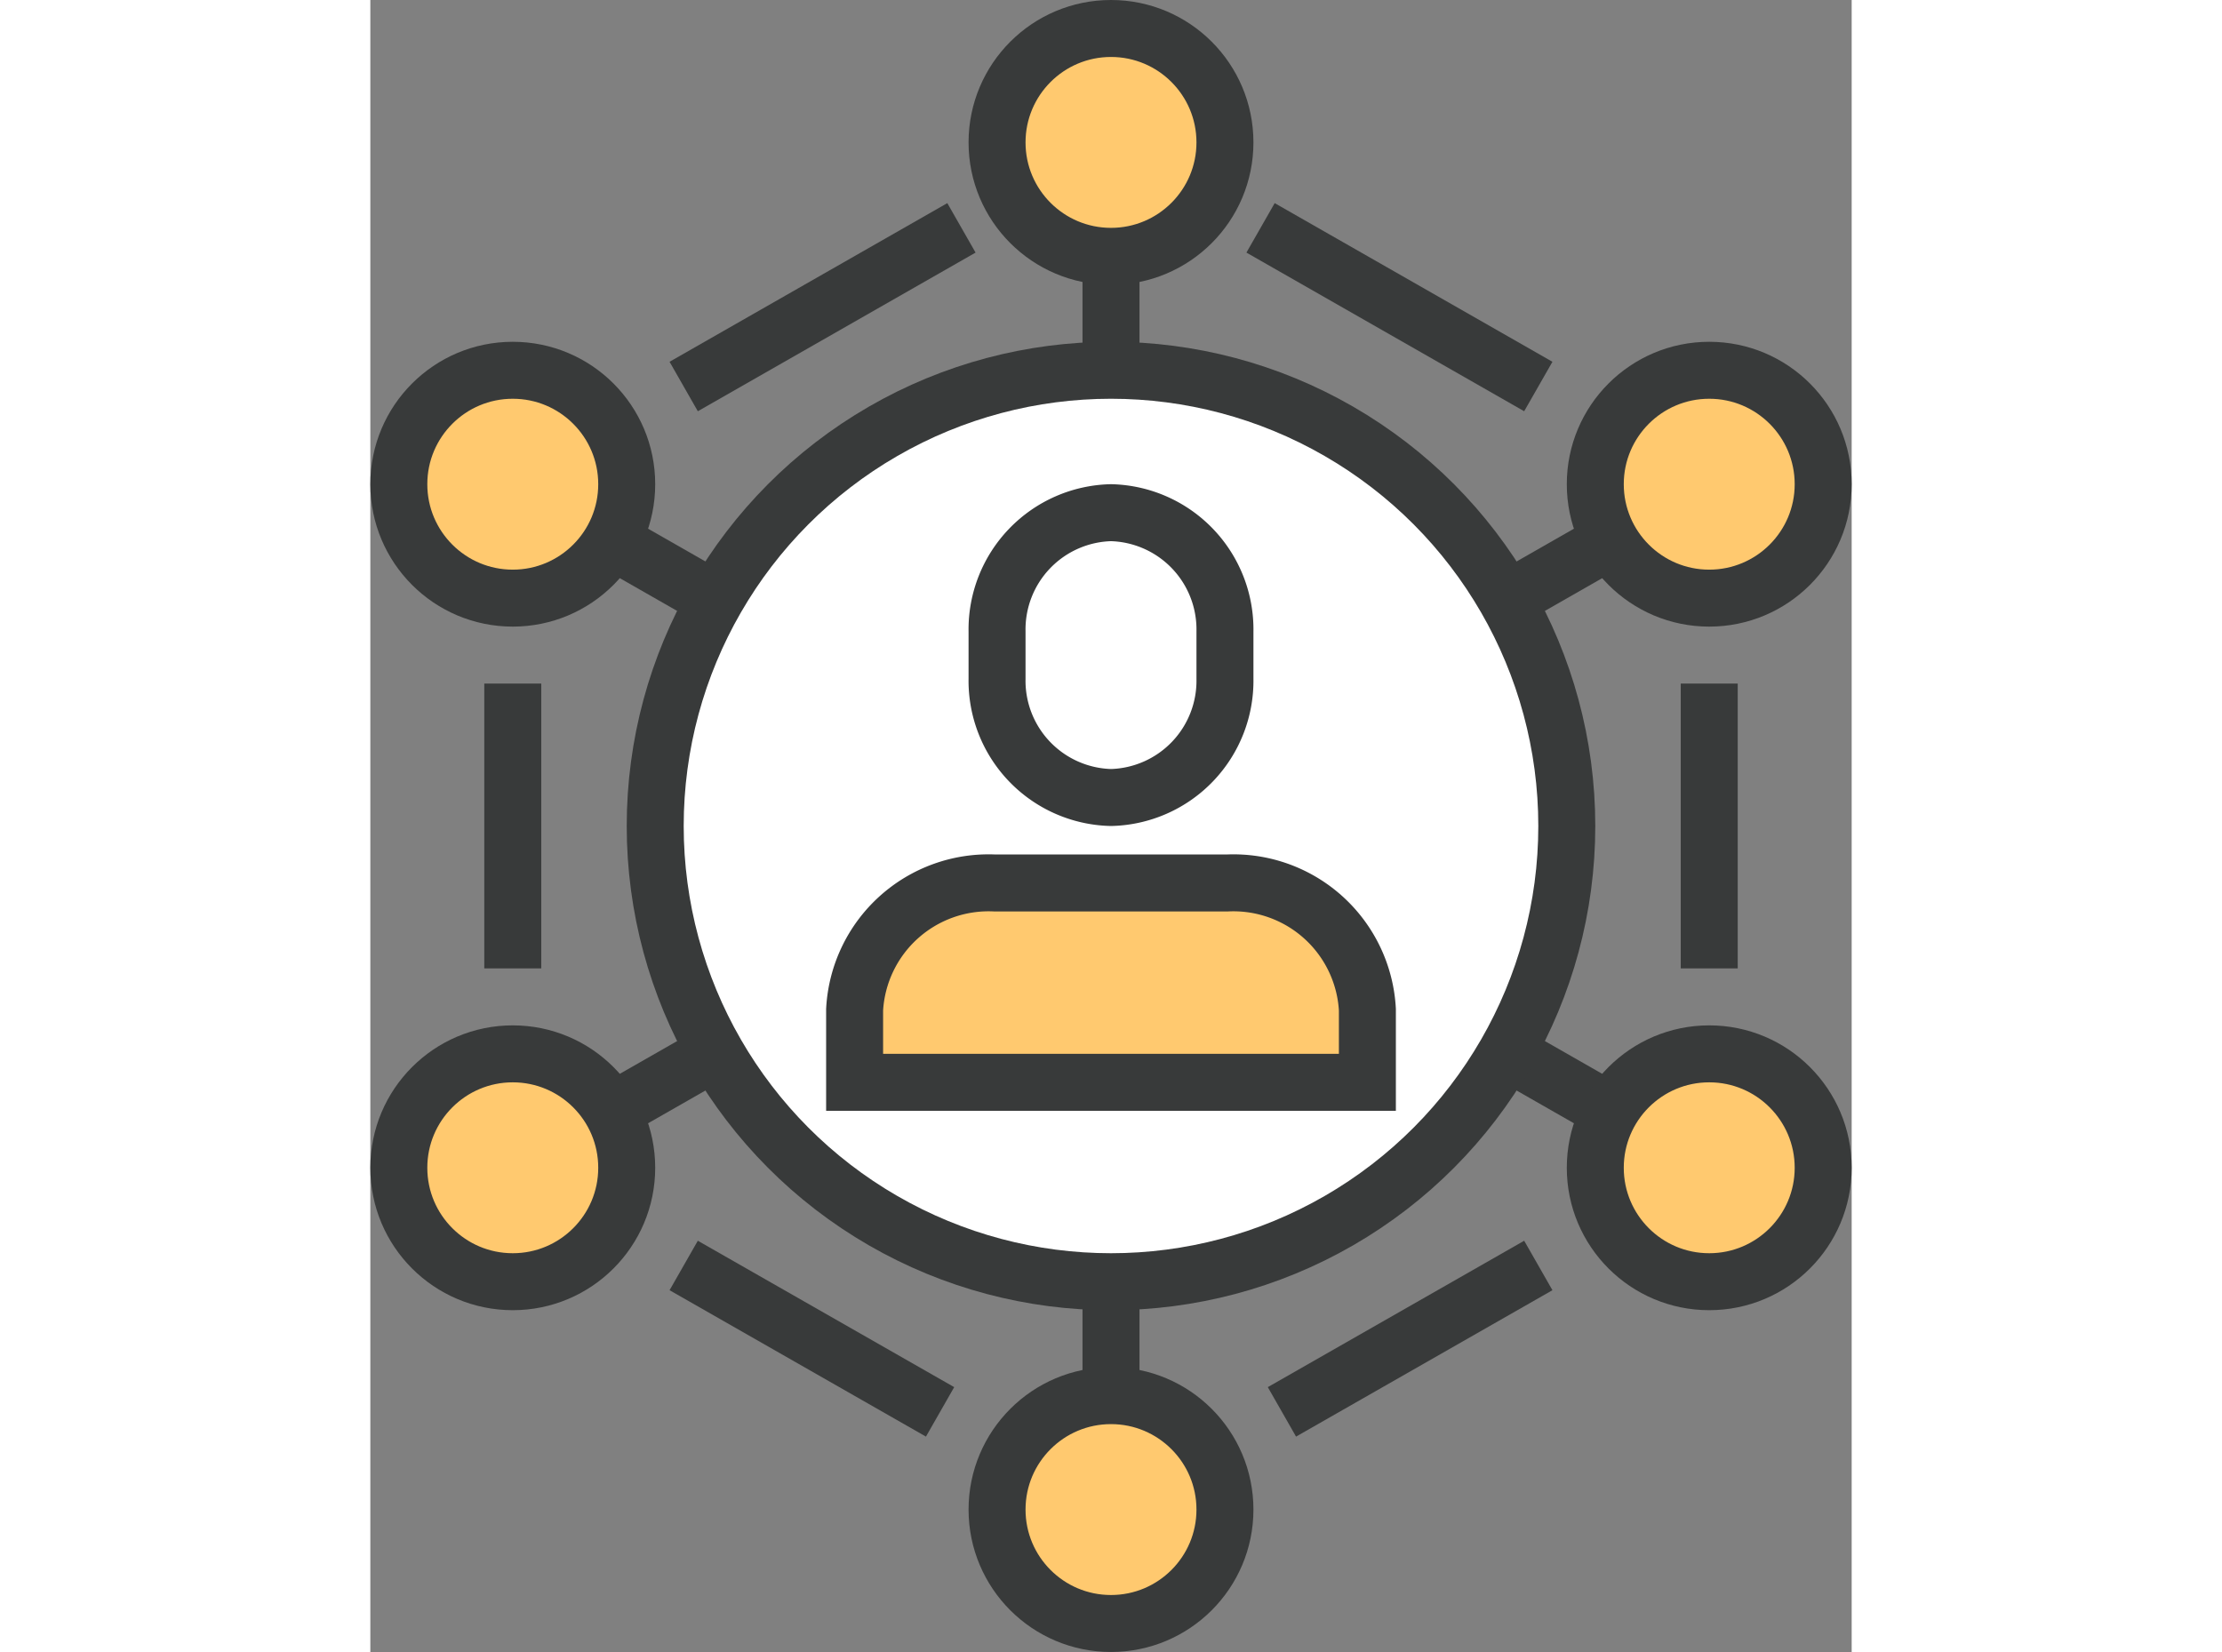 <svg xmlns="http://www.w3.org/2000/svg" viewBox="0 0 52 58" width="78"><rect x="0" y="0" width="52" height="58" fill="#808080" stroke="none"/><defs><style>.cls-1{fill:none;}.cls-1,.cls-2,.cls-3{stroke:#383a3a;stroke-miterlimit:10;stroke-width:2px;}.cls-2{fill:#fff;}.cls-3{fill:#ffc96f;}</style></defs><title>about-img-4</title><g id="Layer_2" data-name="Layer 2"><g id="_Layer_" data-name="&lt;Layer&gt;"><line class="cls-1" x1="41" y1="44.43" x2="32" y2="49.57"/><line class="cls-1" x1="47" y1="24" x2="47" y2="34"/><line class="cls-1" x1="31.25" y1="8" x2="41" y2="13.57"/><line class="cls-1" x1="11" y1="13.57" x2="20.75" y2="8"/><line class="cls-1" x1="5" y1="34" x2="5" y2="24"/><line class="cls-1" x1="20" y1="49.57" x2="11" y2="44.43"/><line class="cls-1" x1="26" y1="5" x2="26" y2="53"/><line class="cls-1" x1="47" y1="17" x2="5" y2="41"/><line class="cls-1" x1="5" y1="17" x2="47" y2="41"/><circle class="cls-2" cx="26" cy="29" r="16"/><path class="cls-2" d="M30,23.83A4.1,4.1,0,0,1,26,28h0a4.1,4.1,0,0,1-4-4.17V22.17A4.1,4.1,0,0,1,26,18h0a4.1,4.1,0,0,1,4,4.17Z"/><path class="cls-3" d="M17,38V35.45A4.71,4.71,0,0,1,21.91,31h8.18A4.71,4.71,0,0,1,35,35.45V38Z"/><line class="cls-2" x1="26" y1="29" x2="26" y2="29"/><circle class="cls-3" cx="26" cy="5" r="4"/><circle class="cls-3" cx="47" cy="17" r="4"/><circle class="cls-3" cx="47" cy="41" r="4"/><circle class="cls-3" cx="26" cy="53" r="4"/><circle class="cls-3" cx="5" cy="41" r="4"/><circle class="cls-3" cx="5" cy="17" r="4"/></g></g></svg>
